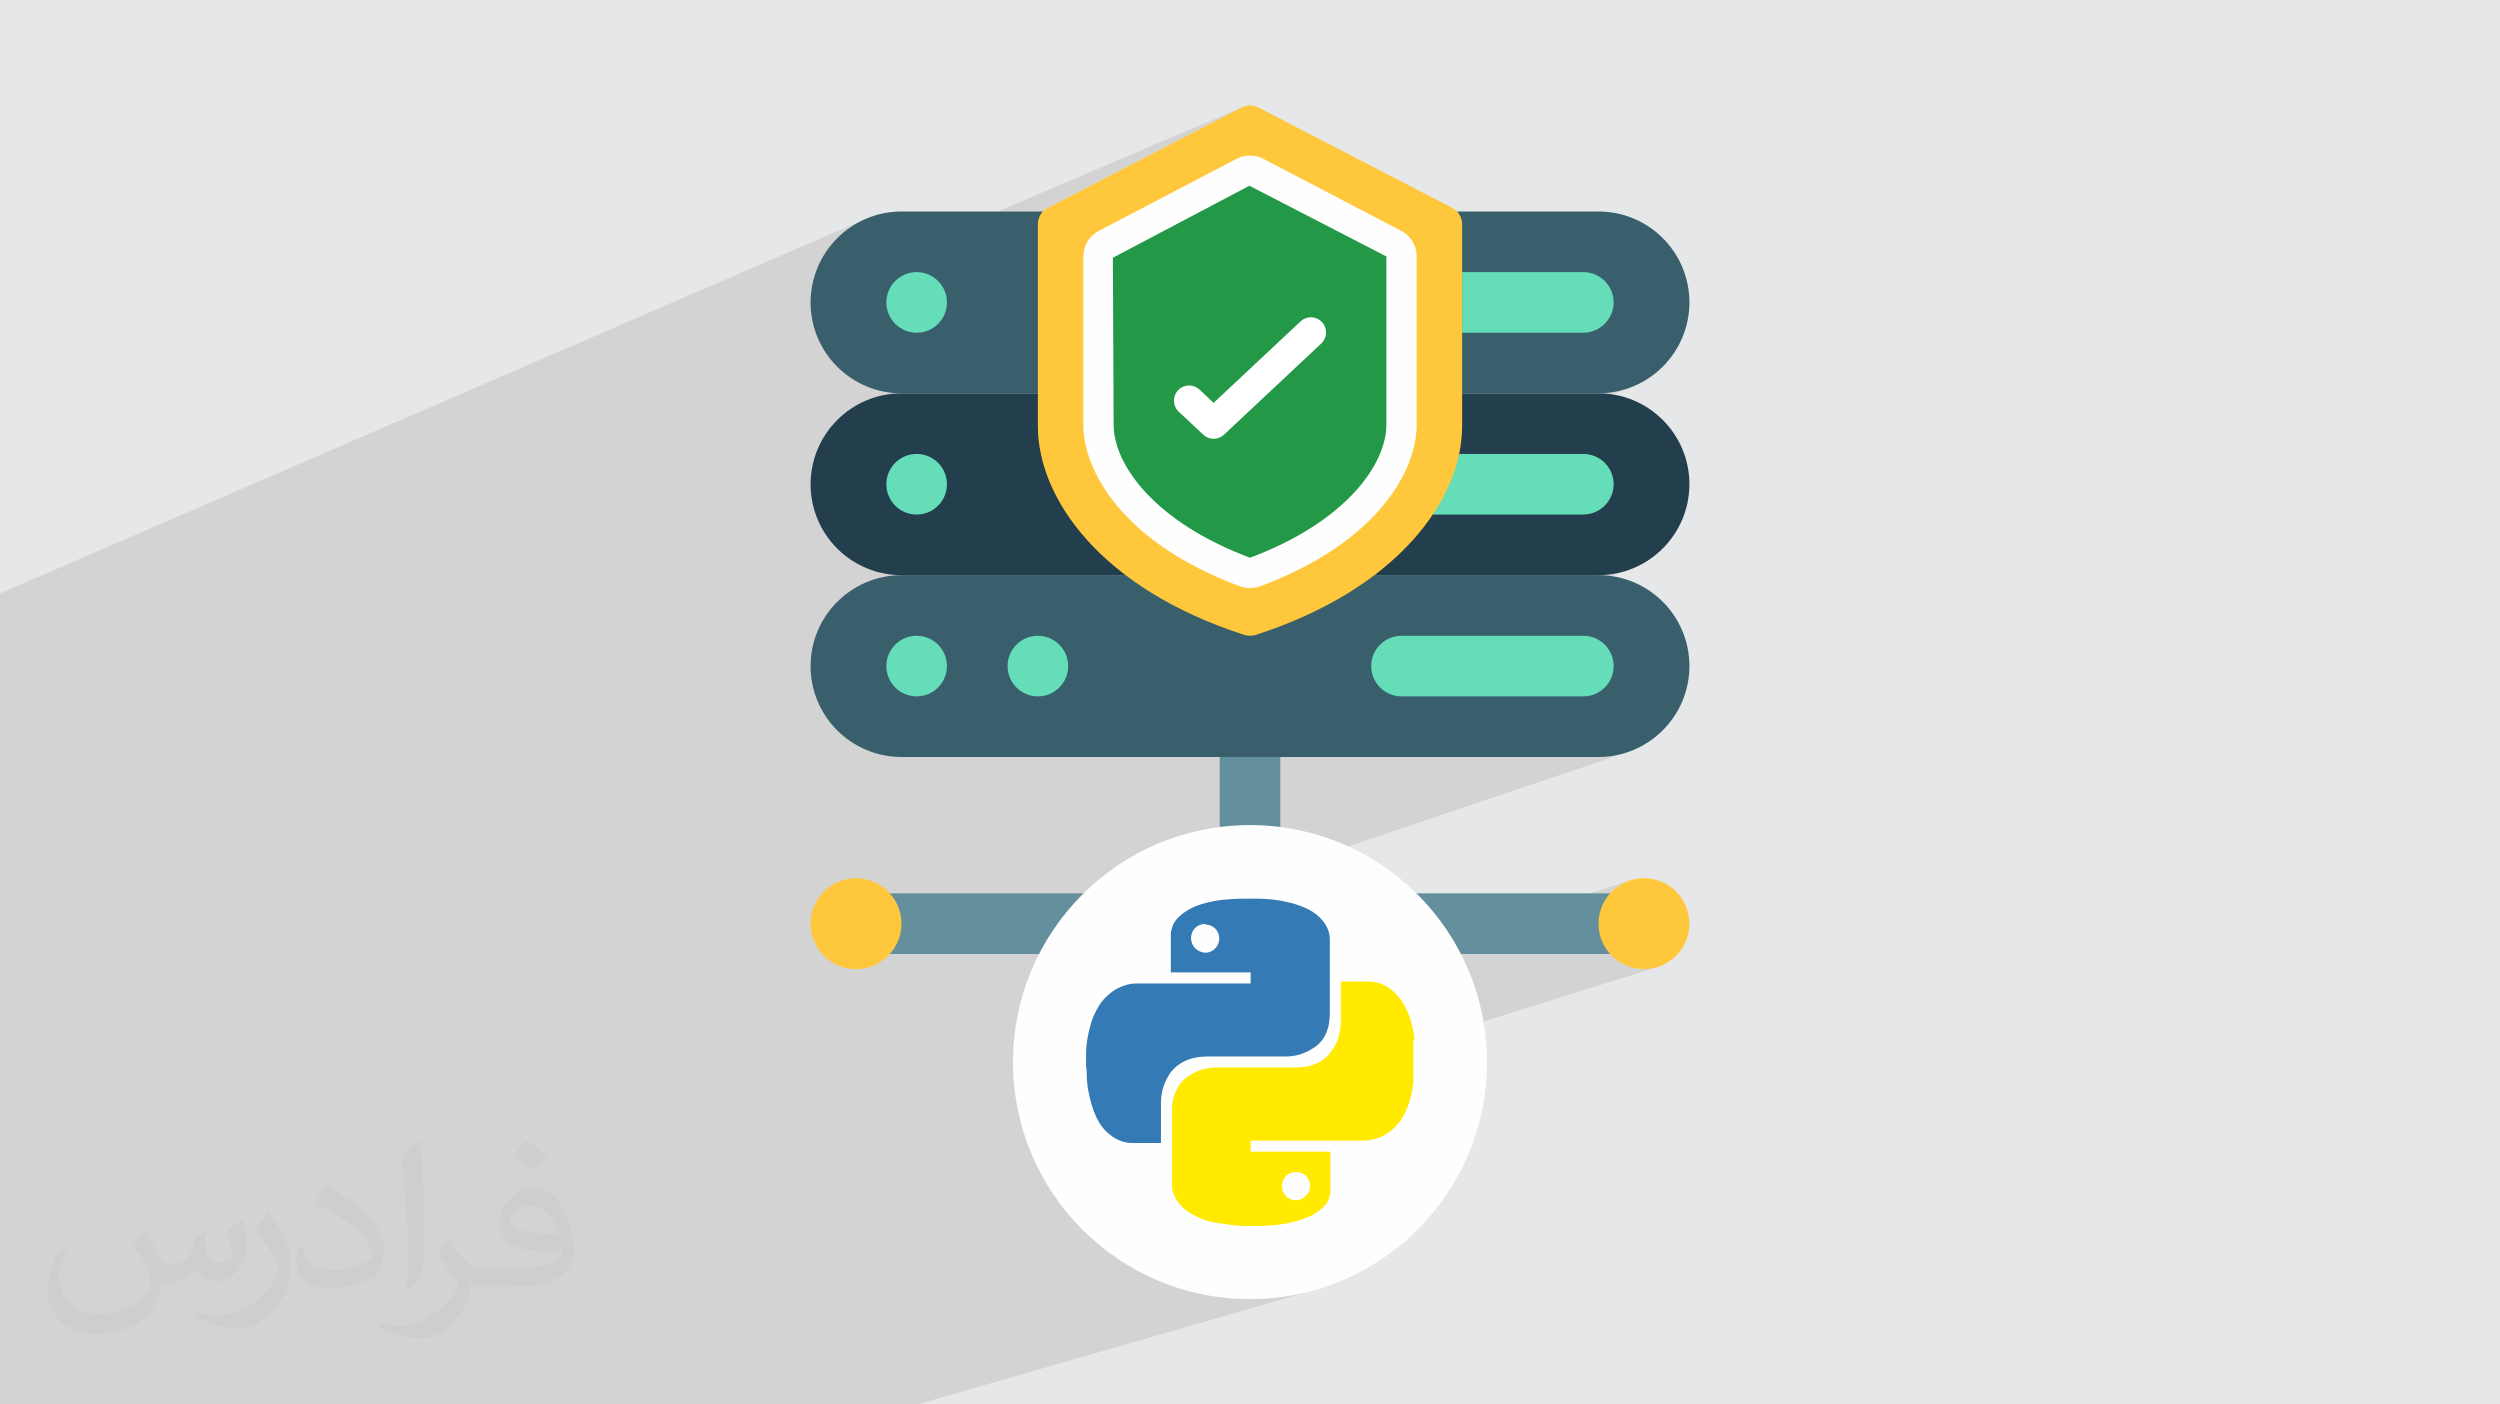 <?xml version="1.0" encoding="UTF-8"?>
<!DOCTYPE svg PUBLIC "-//W3C//DTD SVG 1.1//EN" "http://www.w3.org/Graphics/SVG/1.1/DTD/svg11.dtd">
<!-- Creator: CorelDRAW -->
<svg xmlns="http://www.w3.org/2000/svg" xml:space="preserve" width="94.192mm" height="52.917mm" version="1.1" style="shape-rendering:geometricPrecision; text-rendering:geometricPrecision; image-rendering:optimizeQuality; fill-rule:evenodd; clip-rule:evenodd"
viewBox="0 0 9404.92 5283.66"
 xmlns:xlink="http://www.w3.org/1999/xlink"
 xmlns:xodm="http://www.corel.com/coreldraw/odm/2003">
 <defs>
  <style type="text/css">
   <![CDATA[
    .fil8 {fill:#233E4D}
    .fil9 {fill:#239947}
    .fil6 {fill:#385F6B}
    .fil3 {fill:#64909E}
    .fil7 {fill:#65DDB9}
    .fil4 {fill:#F3D55B}
    .fil12 {fill:#FEFEFE}
    .fil5 {fill:#FFC73B}
    .fil11 {fill:white}
    .fil10 {fill:#FEFEFE;fill-rule:nonzero}
    .fil13 {fill:#347AB4;fill-rule:nonzero}
    .fil14 {fill:#FFEA00;fill-rule:nonzero}
    .fil2 {fill:#373435;fill-opacity:0.031}
    .fil1 {fill:#2B2A29;fill-opacity:0.102}
    .fil0 {fill:#E6E7E8}
   ]]>
  </style>
 </defs>
 <g id="Layer_x0020_1">
  <polygon class="fil0" points="-0,0 9404.92,0 9404.92,5283.66 -0,5283.66 "/>
  <path class="fil1" d="M9404.92 4503.87l0 779.79 0 -779.79zm-5136.41 270.38l8.99 5.16 38.44 19.69 39.49 17.85 40.49 15.97 41.43 14.02 42.31 12.01 43.13 9.95 37.61 6.71 -3.54 -186.77 202.56 -59.99 0.17 0.85 -0.03 -0.89 118.62 -35.13 16.51 272.32 30.59 -7.06 42.31 -12.01 -72.78 20.94 25.2 415.78 -25.2 -415.78 -83.92 24.13 76.59 391.65 -76.59 -391.65 -44.79 12.89 8.95 378.76 -8.95 -378.76 -204.03 58.68 6.07 320.08 -6.07 -320.08 -372.61 107.18 20.9 212.9 -20.9 -212.9 -740.14 212.9 705.13 0 -705.13 0 -2255.5 0 -13.14 0 -212.99 0 -22.21 0 -9.25 0 -11.15 0 -0.04 0 -36.31 0 -24.82 0 -32.05 0 -28.83 0 -38.53 0 416.17 0 -416.17 0 -286.14 0 286.14 0 -53.11 0 -19.86 0 -116.88 0 -26.96 0 -37.9 0 -5.03 0 -26.39 0 -80.1 0 80.1 0 -80.1 0 -110.62 0 110.62 0 -3.73 0 -47.05 0 -67.22 0 -88.2 0 -48.72 0 -0.03 0 -0.08 0 -5.81 0 -30.02 0 -3.85 0 -77.24 0 -26.31 0 0 -41.87 0 -12.26 0 -0.66 0 -48.47 0 -28.08 0 -2.34 0 -32.06 0 -5.11 0 -0.47 0 -9.94 0 -0.2 0 -10.53 0 -7.17 0 -2.16 0 -48.05 0 -14.18 0 -0.66 0 -25.89 0 -2.63 0 -1.84 0 -2.55 0 -23.24 0 -1.29 0 -6.81 0 -0.24 0 -6.86 0 -0.76 0 -3.22 0 -7.18 0 -7.62 0 -8.23 0 -26.88 0 -12.34 0 -3.11 0 -44.23 0 -4.09 0 -73.4 0 -8.55 0 -55.16 0 -12.9 0 -5.61 0 -61.13 0 -5.6 0 -66.54 0 -52.71 0 -1.71 0 -54.5 0 -86.21 0 -1.38 0 -11.61 0 -17.36 0 -31.3 0 -5.94 0 -161.67 0 -2.46 0 -1.12 0 -2.21 0 -11.56 0 -10.63 0 -28.85 0 -8.39 0 -89.5 0 -6.41 0 -18.09 0 -14.45 0 -11.93 0 -4.47 0 -0.03 0 -48.64 0 -11.26 0 -68.95 0 -5.52 0 -19.32 0 -58.51 0 -26.84 0 -33.15 0 -36.72 0 -6.79 0 -37.14 0 -6.47 0 -57.53 0 -10.89 0 -22.11 0 -23.69 0 -3.61 0 -26.36 0 -2.63 0 -41.05 0 -46.1 0 -10.09 0 -4.63 0 -53.6 0 -4.32 0 -18.72 0 -11.92 0 -47.36 0 -1.3 0 -2.83 0 -55.03 0 -18.71 0 -19.84 0 -14 0 -48.05 0 -133.92 0 -24.62 0 -149.04 0 -31.99 0 -3.67 0 -45.41 0 -22.25 0 -36.63 0 -60.18 0 -20.02 0 -19.95 0 -20.87 0 -37.28 0 -0.18 0 -164.98 3258.36 -1409.73 -15.15 6.85 -14.74 7.57 -14.31 8.24 -13.87 8.9 -13.4 9.54 -12.92 10.15 -12.4 10.74 -11.87 11.32 -11.32 11.87 -10.75 12.41 -10.14 12.91 -9.54 13.4 -8.91 13.87 -8.24 14.32 -7.56 14.74 -6.86 15.14 -6.13 15.52 -5.39 15.89 -4.62 16.22 -3.83 16.53 -3.03 16.83 -1.19 9.3 1625.75 -693.76 -7.74 3.51 -728.67 377.3 -8.16 5 -7.28 5.99 -6.35 6.86 -5.35 7.62 -4.27 8.28 -3.13 8.81 -1.93 9.24 -0.65 9.55 0 68.61 759.61 -319.84 12.56 -3.88 12.85 -2.33 12.99 -0.78 12.99 0.78 12.85 2.33 12.56 3.88 12.13 5.43 518.28 271.05 12.8 7.84 11.44 9.4 9.96 10.76 8.39 11.95 6.71 12.98 4.91 13.83 3.03 14.49 1.01 14.98 0 126.87 171.01 -67.99 456.02 0 11.64 0.62 11.3 1.75 10.91 2.84 10.45 3.84 9.95 4.8 9.39 5.72 8.77 6.56 8.1 7.36 7.35 8.09 6.57 8.77 5.71 9.39 4.81 9.95 3.84 10.46 2.83 10.91 1.76 11.3 0.62 11.64 -0.67 11.62 -1.79 11.27 -2.86 10.89 -3.86 10.43 -4.82 9.93 -5.72 9.38 -6.57 8.75 -7.35 8.09 -8.08 7.35 -8.76 6.56 -9.37 5.72 -9.93 4.82 -464.43 178.91 12.3 58.28 464.9 0 17.59 -0.47 17.35 -1.35 17.1 -2.19 16.83 -3.03 16.53 -3.83 16.22 -4.62 15.89 -5.39 -543.53 205.13 9.24 43.76 359.77 0 11.64 0.62 11.3 1.76 10.91 2.83 10.45 3.84 9.95 4.81 9.39 5.71 8.77 6.57 8.1 7.35 7.35 8.1 6.57 8.77 5.71 9.39 4.81 9.95 3.84 10.45 2.83 10.91 1.76 11.3 0.62 11.64 -0.67 11.62 -1.79 11.27 -2.86 10.89 -3.86 10.43 -4.82 9.93 -5.72 9.38 -6.57 8.75 -7.35 8.09 -8.08 7.35 -8.76 6.56 -9.37 5.72 -9.93 4.82 -10.44 3.87 -321.75 117.46 24.45 115.86 320.51 0 17.59 -0.47 17.35 -1.35 17.1 -2.2 16.83 -3.03 16.53 -3.83 16.22 -4.62 15.89 -5.38 -411.42 147 21.51 101.89 215.38 0 11.65 0.59 11.32 1.73 10.92 2.81 10.47 3.83 9.96 4.8 9.4 5.71 8.78 6.57 8.1 7.36 7.36 8.1 6.57 8.78 5.71 9.4 4.8 9.96 3.83 10.47 2.81 10.92 1.73 11.32 0.59 11.65 -284.47 98.78 0 0.01 284.47 -98.79 27.16 331.44 -15.28 3.54 -16.83 3.03 -17.1 2.2 -17.35 1.35 -17.59 0.47 -176.12 0 -35.49 -168.14 -24.52 8.46 30.78 159.68 -170.11 0 -13.96 -106.82 -75.19 25.93 4.57 80.89 84.57 0 -13.96 -106.82 153.29 -52.86 30.78 159.68 29.23 0 -35.49 -168.14 188.5 -65 10.47 -3.83 9.96 -4.8 9.4 -5.71 8.78 -6.57 8.1 -7.36 7.36 -8.1 6.57 -8.78 5.71 -9.4 4.8 -9.96 3.83 -10.47 2.81 -10.92 1.73 -11.32 0.59 -11.65 27.16 331.44 1.26 -0.29 16.22 -4.62 -17.39 5.86 61.52 750.67 38.36 0 -37.39 11.75 3.59 43.88 3.21 0.49 17.48 0.88 17.48 -0.88 16.98 -2.6 16.39 -4.21 -70.26 21.95 99.18 1210.15 87.27 413.44 -87.27 -413.44 33.88 413.44 -33.88 -413.44 -245.78 -1164.35 146.6 -45.8 99.18 1210.15 -245.78 -1164.35 -42.39 13.24 301.59 1564.55 -301.59 -1564.55 -215.43 67.3 195.63 1497.25 -195.63 -1497.25 -151.53 47.34 81.89 1449.91 -81.89 -1449.91 -286.26 89.41 165.67 1360.5 -165.67 -1360.5 -4.03 1.26 165.51 1359.24 -165.51 -1359.24 -0.66 0.21 103.49 1359.03 -103.49 -1359.03 -1.19 0.37 0 5.49 0 10.42 0 10.41 0 10.41 0 10.41 0 10.4 0 10.41 0 10.4 0 10.4 0 10.41 0 10.41 0 10.41 0 10.42 0 10.42 0 10.42 -0.1 1.7 -0.27 1.7 -0.38 1.7 -0.43 1.72 -0.44 1.72 -0.38 1.74 -0.27 1.76 -0.1 1.77 -1.78 9.44 -1.83 9.24 -1.91 9.07 -2.08 8.94 -2.28 8.82 -2.56 8.75 -2.88 8.68 -3.27 8.66 -4.68 11.94 -0.96 2.12 87.57 1107.94 -87.57 -1107.94 -4.35 9.58 -5.96 11.4 -6.6 11.03 -7.26 10.6 -7.93 10.12 -8.6 9.59 -9.29 8.97 -9.68 8.3 -10.08 7.41 -10.47 6.52 -10.84 5.66 -11.16 4.78 -11.48 3.91 -171.88 52.05 0 0.16 0 0.68 0 0.87 0 9.07 0 9.03 0 8.98 0 8.94 0 8.92 0 8.9 0 8.88 0 8.88 0 8.88 0 8.88 0 8.9 0 8.92 0 8.94 0 8.98 0 9.03 0 9.07 0 1.7 -0.03 1.73 -0.08 1.8 -0.16 1.88 -0.25 2.01 -0.39 2.16 -0.53 2.34 -0.71 2.56 -2.03 8.33 -2.7 7.72 -3.35 7.18 -4.01 6.71 -4.67 6.29 -5.32 5.94 -5.98 5.65 -6.64 5.43 -8.05 6.56 -8.43 5.96 -8.79 5.42 -9.13 4.95 -9.46 4.52 -9.76 4.15 -10.04 3.84 -10.3 3.58 -6.91 2.13 -9 2.67 16.51 272.32 -12.54 2.9 -43.9 7.84 -29.61 3.76 -49.05 -250.8 -0.03 -0.89 -0.14 0.04 0.17 0.85 6.02 254.83 28.01 -2.13 15.02 -1.91 -49.05 -250.8 6.02 254.83 -17.26 1.32 -45.88 1.16 -45.88 -1.16 -45.27 -3.44 -44.62 -5.67 -6.29 -1.13 -3.54 -186.77 -288.34 85.4zm1045.86 -1926.48l239.13 0 -4.57 -80.89 -234.55 80.89zm-4133.69 2435.89l13.14 0 -13.14 0zm4640.06 -2370.77l-166.8 56.32 0 0.01 0 -0.01m-446.89 150.94l-479.3 161.87 0 0.01 479.3 -161.88zm0 0l355.06 -119.92 91.83 -31.01 166.8 -56.33 28.4 -9.6m-640.67 234.7l35.63 450.81 30.78 0 314.73 -101.64 -26.47 -468.76 -354.67 119.59zm35.63 450.81l-35.63 -450.81 -480.29 161.95 1.64 69.49 2.45 0.46 27.22 -9.12 8.97 12.93 5.22 9.07 8.4 0.78 10.44 1.19 10.37 1.39 10.35 1.6 10.42 1.88 10.39 2.06 10.33 2.27 10.24 2.48 10.11 2.7 9.97 2.93 9.79 3.18 9.58 3.43 9.54 3.69 9.48 4.15 9.38 4.62 9.21 5.13 9.01 5.66 8.73 6.23 8.42 6.81 8.05 7.44 5.87 6.28 5.6 6.69 5.25 7.08 4.79 7.44 4.26 7.76 3.64 8.06 2.93 8.31 2.12 8.55 0.78 4.35 0.59 4.31 0.42 4.23 0.28 4.15 0.18 4.04 0.08 3.91 0.04 3.75 0 3.57 0 16.89 0 16.89 0 10.12 241.38 0zm919.77 55.64l-3.59 -43.88 -64.43 20.24 7.2 4.37 14.95 7.2 15.72 5.75 16.39 4.21 13.78 2.11zm-4.56 -55.64l-61.52 -750.67 -244.96 82.6 95.14 450.72 185.74 -59.98 -15.72 5.75 -14.95 7.2 -14.1 8.57 -13.16 9.85 -12.15 11.03 -11.03 12.15 -9.85 13.16 -8.57 14.1 -7.2 14.95 -5.75 15.72 -4.21 16.39 -2.6 16.98 -0.88 17.48 0.88 17.48 2.6 16.98 4.21 16.39 5.75 15.72 7.2 14.95 8.57 14.1 9.85 13.16 4.75 5.23 101.96 0zm-782.79 -1197.07l0.01 0 148.24 -53.06 -148.25 53.06zm148.25 -53.06l44.71 -16 0 -0.01 -44.71 16.01zm194.89 -48.83l-17.77 6.35 18.41 95.54m-141.8 0l-6.42 -49.16 -46.17 16.5 1.85 32.66m-93.26 0l91.41 -32.66 1.85 32.66m50.74 0l-6.42 -49.16 129.8 -46.38 -3.77 -19.56 -62.56 22.39 -66.08 23.64 0 0.01m-839.65 1046.77l-1.64 -69.49 -139.71 47.11 0 39.39 7.69 -1.09 9.54 -0.81 9.54 -0.8 9.54 -0.76 6.24 -0.46 23.94 -8.04 7.66 -2.29 7.79 -1.88 7.9 -1.48 7.99 -1.06 8.07 -0.64 8.13 -0.22 8.13 0.22 8.07 0.64 7.99 1.06 3.16 0.59zm-2.07 -87.41l0 -0.01m-139.28 47.05l139.28 -47.04m623.4 -1118.31l163.72 0 -3.3 -58.56 -160.42 58.56zm163.72 0l33.84 0 -9 -68.84 115.25 -42.07 6.51 -2.38 7.11 -2.59 24.45 115.86 -16.69 0 -21.38 -110.9 21.38 110.9 -127.63 0 -9 -68.84 -28.15 10.27 3.3 58.56zm187.01 132.47l18.41 95.54m20.87 0l-21.51 -101.89m-423.45 -538.93l-0.01 0 281.84 -106.56 -1.7 0.64 4.16 21.6 7.04 -2.66 9.24 43.76 -8.35 0 -7.93 -41.11 -4.16 -21.6 -280.14 105.92zm-12.53 27.71l-3.11 6.49 -0.83 1.57 209.38 -78.98 99.31 0 -7.93 -41.11 -296.83 112.03zm372.61 1208.38l60.01 459.26 195.13 -63.01 -87.3 -452.84 -167.85 56.59zm60.01 459.26l-60.01 -459.26 -93.13 31.4 26.47 468.76 126.67 -40.9zm-394.28 469.19l-4.03 1.26 0 0.01 -0.31 0.1 -0.6 0.19 4.94 -1.56zm63.07 -2435.77l115.45 0 43.95 0 -11.02 -57.16 -148.38 57.16zm159.4 0l4.17 0 -12.3 -58.28 -2.9 1.12 11.02 57.16zm403.49 1891.77l-95.14 -450.72 -28.71 9.68 87.3 452.84 36.54 -11.8zm-630.9 545.55l0.6 -0.19 0.31 -0.1 0 0.01 -0.91 0.28z"/>
  <path class="fil2" d="M548.54 4627.69c17.95,27.21 29.6,53.36 40.96,82.43 8.45,16.91 12.93,48.09 52.57,48.09 11.61,0 28.28,-3.42 43.06,-11.61 16.63,-8.73 29.32,-21.94 35.94,-42l15.85 -53.36 38.57 -19.02 2.64 2.64c-5.27,20.09 -6.59,39.36 -6.59,54.43 0,44.63 38.57,61.56 69.22,61.56 17.95,0 34.09,-8.73 34.09,-25.11 0,-21.13 -8.98,-57.06 -20.62,-89.29 17.95,-17.95 35.94,-35.94 56.53,-50.47l3.17 1.6c8.98,38.04 14,75.56 14,100.66 0,24.57 -10.83,51.79 -19.81,69.49 -18.49,34.87 -51.25,62.62 -90.87,62.62 -30.1,0 -63.65,-15.07 -86.66,-43.06l-1.32 0c-21.66,26.96 -55.22,51.25 -108.86,51.25l-16.63 0c-2.64,35.41 -10.29,60.49 -21.94,82.95 -31.95,62.34 -126.81,106.47 -216.1,106.47 -124.17,0 -186.51,-71.59 -186.51,-166.96 0,-58.91 19.27,-113.6 48.88,-152.42l24.29 10.04c-18.49,35.41 -30.91,68.68 -30.91,101.45 0,89.29 72.66,131.83 156.4,131.83 77.68,0 173.83,-49.41 191.28,-106.72 -6.59,-62.62 -30.1,-91.93 -66.04,-148.99 10.83,-19.02 24.83,-38.04 42.28,-58.38l3.17 0 0 0 0 0 -0.02 -0.09zm1432.13 -336.04c26.15,16.39 51.79,35.66 76.87,57.85 -14,19.81 -31.45,37.79 -53.11,53.64 -25.11,-20.34 -50.19,-37.79 -75.84,-56.27 17.42,-19.55 34.62,-38.29 52.04,-55.22l0 0 0 0 0 0 0 0 0 0 0.03 0zm13.47 244.11c-42.28,0 -76.87,27.75 -76.87,48.34 0,44.13 84.53,57.85 185.72,57.31 -12.68,-51.79 -57.06,-105.68 -108.86,-105.68l0.01 0.03zm-94.86 236.19c54.96,0 103.04,-1.6 139.74,-10.83 40.96,-10.29 75.56,-30.91 75.56,-45.17 0,-3.7 0,-8.19 -1.32,-11.89 -22.98,2.11 -49.41,2.11 -72.38,2.11 -74.49,0 -131.55,-16.91 -154.02,-58.66 -5.55,-11.61 -9.51,-24.57 -9.51,-39.36 0,-40.43 17.42,-79.79 48.09,-107 25.61,-22.45 53.89,-36.44 82.67,-36.44 52.04,0 93.51,41.75 122.57,107.54 15.85,35.94 26.68,77.4 26.68,129.72 0,34.87 -9.51,64.19 -31.17,85.85 -40.43,39.11 -114.92,53.89 -229.04,53.89l-51.79 0 0 0 -13.47 0c-28.28,0 -48.62,-5.02 -64.72,-17.42l-2.64 0c0.79,6.59 1.32,12.93 1.32,19.02 0,25.61 -8.45,58.38 -25.61,84.53 -50.72,75.3 -105.68,108.04 -153.24,108.04 -48.09,0 -107,-18.49 -160.11,-42.54l9.51 -18.49c17.17,7.13 40.96,11.89 73.7,11.89 85.85,0 198.66,-82.43 212.66,-163 -3.17,-6.59 -8.98,-15.32 -17.17,-24.57 -25.11,-29.85 -40.96,-54.68 -55.75,-80.83 12.68,-25.11 24.29,-45.17 35.13,-63.4l4.49 -0.53c36.72,74.77 69.99,117.55 144.23,117.55l11.61 0 0 0 53.89 0 0 0 0 0 0 0 0 0 0 0 0.09 0.01zm-371.98 79c6.34,-34.34 6.87,-72.91 6.87,-108.86l0 -53.36c0,-99.6 -12.68,-244.36 -22.98,-338.68 17.95,-19.27 43.06,-42 62.87,-57.31l5.81 1.6c13.47,118.62 16.63,256 16.63,383.06 0,33.3 -1.32,65.79 -4.49,89.55 -1.85,30.1 -19.27,52.83 -56.53,87.7l-8.19 -3.7zm-382.8 -157.19c1.85,46.77 24.83,83.49 105.15,83.49 49.93,0 92.19,-12.93 138.96,-35.13 8.45,-3.7 12.93,-8.73 12.93,-12.93 0,-29.32 -22.45,-68.15 -60.23,-103.55 -36.72,-33.3 -85.34,-62.62 -130.76,-82.18 -15.6,-6.59 -20.62,-13.47 -20.62,-20.09 0,-13.47 17.95,-41.75 32.77,-62.09l5.02 -0.53c52.04,27.21 110.17,67.64 153.24,112.53 39.11,41.47 63.4,83.49 63.4,129.19 0,33.81 -10.29,65.51 -26.96,95.11 -57.06,28.79 -117.83,50.72 -178.06,50.72 -73.17,0 -123.1,-34.34 -123.1,-114.92 0,-8.73 0,-22.19 3.17,-39.64l25.11 0 0 0 0 0 0 0 0 0 0 0 -0.02 0zm-132.37 -132.9l45.45 73.45c16.63,27.21 32.23,56.81 32.23,103.55l0 59.7c0,48.34 -30.91,100.13 -80.83,151.38 -39.11,34.62 -73.7,49.41 -105.68,49.41 -47.55,0 -101.98,-14.79 -164.85,-41.75l7.13 -18.49c19.81,5.27 42.79,9.77 71.06,9.77 90.36,-0.53 182.8,-66.57 225.08,-147.15 5.02,-9.26 6.87,-17.95 6.87,-24.04 0,-9.26 -5.02,-19.55 -8.98,-28.79 -22.98,-43.31 -48.62,-82.95 -76.87,-119.68 14.79,-23.25 29.6,-45.7 45.7,-67.9l3.7 0.53 0 0 0 0 0 0 0 0 0 0 -0.02 0.01z"/>
  <g id="_2386025070592">
   <path id="Path" class="fil3" d="M4607.2 3474.8c0.42,41.08 13.81,80.98 38.25,114.01l-1438.18 0c34.5,-27.79 54.56,-69.7 54.56,-114.01 0,-44.3 -20.06,-86.22 -54.56,-114.01l1438.18 0c-24.44,33.02 -37.83,72.92 -38.25,114.01z"/>
   <path id="Path_0" class="fil3" d="M6143.1 3474.8c0.83,44.1 20.73,85.68 54.55,114.01l-1438.18 0c51,-67.45 51,-160.57 0,-228.01l1438.18 0c-33.82,28.33 -53.72,69.9 -54.55,114.01z"/>
   <path id="Path_1" class="fil3" d="M4816.47 2707.54l0 710.25c-29.07,-32.36 -70.51,-50.85 -114.01,-50.85 -43.5,0 -84.94,18.49 -114.01,50.85l0 -710.25 228.01 0z"/>
   <path id="Path_2" class="fil4" d="M4930.48 3474.8c0.17,95.96 -59.77,181.75 -149.92,214.63 -90.16,32.86 -191.25,5.76 -252.88,-67.8 -61.63,-73.56 -70.59,-177.83 -22.45,-260.84 19.84,-34.66 48.57,-63.38 83.22,-83.22 70.46,-41.04 157.54,-41.04 228.01,0 34.65,19.84 63.38,48.57 83.22,83.22 20.12,34.63 30.73,73.96 30.77,114.01l0.01 0z"/>
   <path id="Path_3" class="fil5" d="M3391.4 3474.8c-0.35,94.31 -76.71,170.66 -171.01,171.01 -94.45,0 -171.01,-76.56 -171.01,-171.01 0,-94.45 76.56,-171.01 171.01,-171.01 94.3,0.35 170.66,76.7 171.01,171.01z"/>
   <path id="Path_4" class="fil5" d="M6355.55 3474.8c0,94.45 -76.56,171.01 -171.01,171.01 -94.45,0 -171.01,-76.56 -171.01,-171.01 0,-94.45 76.56,-171.01 171.01,-171.01 94.45,0 171.01,76.56 171.01,171.01z"/>
   <path id="Path_5" class="fil6" d="M6355.55 2505.75c-0.29,188.77 -153.25,341.73 -342.02,342.02l-2622.13 0c-188.89,0 -342.02,-153.13 -342.02,-342.02 0.28,-188.77 153.25,-341.73 342.02,-342.01l2622.13 0c188.89,0 342.02,153.12 342.02,342.01z"/>
   <circle id="Oval" class="fil7" cx="3448.39" cy="2505.75" r="114"/>
   <circle id="Oval_6" class="fil7" cx="3904.42" cy="2505.75" r="114"/>
   <path class="fil7" d="M5272.49 2391.74l684.03 0c62.95,0 114.01,51.05 114.01,114.01l0 0c0,62.95 -51.05,114.01 -114.01,114.01l-684.03 0c-62.95,0 -114.01,-51.05 -114.01,-114.01l0 0c0,-62.95 51.05,-114.01 114.01,-114.01z"/>
   <path id="Path_7" class="fil8" d="M5500.5 1479.69l513.02 0c188.89,0 342.02,153.13 342.02,342.02 -0.29,188.77 -153.25,341.73 -342.02,342.02l-2622.13 0c-188.89,0 -342.02,-153.13 -342.02,-342.02 0.28,-188.77 153.25,-341.73 342.02,-342.02l2109.11 0z"/>
   <circle id="Oval_8" class="fil7" cx="3448.39" cy="1821.71" r="114"/>
   <g>
    <path id="Path_9" class="fil7" d="M5489.1 1707.7l467.42 0c62.88,0.19 113.82,51.12 114.01,114.01 -0.46,62.76 -51.23,113.54 -114.01,114.01l-566.6 0 99.18 -228.01zm0 0l0 0 0 0z"/>
   </g>
   <path id="Path_10" class="fil6" d="M5500.5 1479.69l513.02 0c188.77,-0.28 341.73,-153.24 342.02,-342.01 0,-188.89 -153.13,-342.02 -342.02,-342.02l-2622.13 0c-188.77,0.29 -341.74,153.25 -342.02,342.02 0,188.89 153.13,342.01 342.02,342.01l2109.11 0z"/>
   <circle id="Oval_11" class="fil7" cx="3448.39" cy="1137.68" r="114"/>
   <g>
    <path id="Path_12" class="fil7" d="M5500.5 1251.69l456.02 0c62.77,-0.47 113.55,-51.24 114.01,-114.01 -0.19,-62.89 -51.12,-113.83 -114.01,-114.01l-456.02 0 0 228.01zm0 0l0 0 0 0z"/>
   </g>
   <path id="Path_13" class="fil5" d="M5500.5 843.31l0 759.45c0,271.96 -236.45,611.07 -776.04,785.56 -14.32,4.55 -29.7,4.55 -44.01,0 -539.58,-174.5 -776.04,-513.6 -776.04,-785.56l0 -759.45c-0.03,-25.77 14.27,-49.42 37.11,-61.34l728.67 -377.3c20.17,-10.71 44.35,-10.71 64.52,0l728.67 377.3c22.85,11.93 37.14,35.57 37.11,61.34z"/>
   <path id="Path_14" class="fil9" d="M4702.46 2155.01c-393.32,-140.57 -570.03,-375.76 -570.03,-552.24l0 -662.89 570.03 -295.16 570.03 295.16 0 662.89c0,176.48 -176.71,411.62 -570.03,552.24z"/>
   <path id="Shape" class="fil10" d="M4702.46 2212.24c-13.23,0.03 -26.36,-2.31 -38.76,-6.9 -434.36,-161.83 -588.27,-428.77 -588.27,-608.17l0 -632.38c-0.06,-40.45 22.44,-77.55 58.31,-96.22l518.16 -271.05c31.65,-16.56 69.41,-16.56 101.07,0l518.28 271.05c35.86,18.68 58.32,55.79 58.25,96.22l0 632.38c0,179.39 -153.91,446.33 -588.21,608.17 -12.42,4.6 -25.57,6.94 -38.82,6.9l0 0zm-2.34 -1513.49l-513.54 270.82 2.85 627.6c0,153.92 158.65,368.53 513.03,501 354.38,-132.42 513.02,-346.97 513.02,-501l0 -632.38 -515.36 -266.04z"/>
   <path id="Path_15" class="fil11" d="M4565.65 1650.7c-14.49,0.03 -28.45,-5.5 -38.98,-15.45l-91.21 -85.5c-15.49,-13.78 -22.27,-34.88 -17.72,-55.1 4.54,-20.22 19.7,-36.37 39.6,-42.21 19.89,-5.82 41.37,-0.39 56.11,14.19l52.21 48.91 325.84 -305.42c14.73,-14.58 36.22,-20.01 56.11,-14.19 19.89,5.82 35.06,21.99 39.6,42.21 4.54,20.22 -2.25,41.32 -17.73,55.1l-364.82 342.01c-10.53,9.95 -24.49,15.49 -38.99,15.45l0 0z"/>
   <g>
    <circle class="fil12" cx="4702.46" cy="3995.47" r="891.55"/>
    <path class="fil13" d="M4085.72 4015.91c0,-13.78 0,-27.57 0,-41.38 0,-2.14 0,-2.14 0,-4.74 0,-25.44 2.39,-48.51 6.89,-71.58 4.74,-25.43 11.41,-50.88 20.7,-73.94 14.02,-32.32 30.18,-59.91 58,-83.19 20.69,-18.3 43.72,-29.72 69.17,-36.85 16.17,-4.52 32.1,-4.52 48.52,-4.52 138.6,0 274.82,0 413.43,0 0,0 2.38,0 2.38,0 0,-14.03 0,-27.81 0,-41.61 -99.38,0 -198.76,0 -300.28,0 0,-2.37 0,-2.37 0,-4.53 0,-43.97 0,-90.33 0,-134.32 0,-2.14 0,-2.14 0,-4.53 0,-4.5 0,-11.4 2.37,-15.94 4.53,-20.92 13.79,-36.84 29.73,-51.12 16.4,-15.94 37.08,-27.57 57.76,-36.85 32.57,-13.78 67.28,-20.91 101.75,-25.43 25.44,-2.14 50.87,-4.52 76.07,-4.52 0,0 2.63,0 2.63,0 16.15,0 32.1,0 48.51,0 0,0 2.13,0 4.51,0 30.2,0 57.77,2.37 85.36,6.9 27.81,4.75 55.63,11.4 80.85,20.91 25.44,9.29 50.88,23.07 71.79,43.74 15.94,16.16 29.96,37.09 34.47,60.16 2.37,11.65 2.37,23.06 2.37,32.34 0,90.1 0,180.2 0,270.08 0,14.03 -2.37,30.19 -4.53,43.98 -9.29,36.85 -27.57,67.04 -60.16,85.36 -32.32,20.91 -67.03,30.18 -101.76,30.18 -96.76,0 -196.38,0 -293.38,0 -18.31,0 -39.23,2.38 -57.75,6.88 -34.24,9.29 -62.31,27.85 -82.99,55.42 -23.29,34.69 -34.71,71.56 -34.71,113.39 0,48.27 0,97.01 0,145.28 0,0 0,2.38 0,4.52 -2.38,0 -2.38,0 -4.53,0 -34.71,0 -69.41,0 -104.12,0 -6.66,0 -13.79,0 -20.45,-2.13 -28.06,-4.51 -51.12,-18.28 -72.05,-36.84 -23.06,-20.69 -38.98,-48.52 -50.64,-78.45 -9.28,-25.68 -16.16,-50.88 -20.92,-76.31 -4.53,-23.08 -6.67,-48.51 -6.67,-71.58 0,-7.12 0,-14.02 -2.38,-20.91l0 0 0 2.13 0 0 0 0.03 0.07 -0.01zm448.18 -540.16l0 0c-30.18,0 -53.26,23.07 -53.26,53.01 0,29.97 23.08,53.26 53.26,55.4 29.96,0 53.01,-25.44 53.01,-53.26 0,-29.96 -23.06,-53.01 -53.01,-53.01l0 0 0 -2.14z"/>
    <path class="fil14" d="M5317.04 3909.64c0,55.64 0,111.02 0,166.66 0,4.51 -2.37,9.04 -2.37,13.79 -4.75,25.43 -9.29,48.51 -18.56,71.57 -11.65,32.1 -29.95,62.3 -55.63,85.35 -25.22,23.3 -55.15,37.09 -87.49,41.87 -11.65,2.13 -23.06,2.13 -34.72,2.13 -136.46,0 -274.83,0 -411.31,0 0,0 -2.13,0 -2.13,0 0,13.78 0,27.83 0,41.61 99.14,0 198.74,0 300.04,0 0,2.13 0,2.13 0,4.74 0,48.51 0,94.64 0,143.14 0,4.51 0,9.04 -2.15,16.16 -4.52,23.07 -16.15,39 -34.71,53.25 -20.93,18.32 -46.13,29.72 -73.95,39 -36.83,11.64 -73.7,18.77 -113.16,20.93 -22.83,2.37 -45.87,2.37 -66.8,2.37 -30.19,0 -57.76,0 -85.34,-4.52 -18.79,-2.62 -34.73,-4.75 -51.14,-7.15 -29.95,-4.75 -57.75,-13.79 -83.19,-27.56 -25.22,-11.91 -48.26,-30.2 -64.42,-53.27 -11.65,-16.16 -18.55,-34.72 -20.92,-53.01 0,-7.12 0,-14.03 0,-20.92 0,-87.98 0,-177.82 0,-265.81 0,-15.94 0,-32.32 4.5,-46.12 9.29,-36.84 27.84,-66.82 60.16,-87.73 32.35,-20.93 67.06,-30.19 103.89,-30.19 97.24,0 196.38,0 293.38,0 18.56,0 39.25,-2.13 57.78,-6.65 32.58,-9.29 60.16,-25.44 78.7,-53.27 25.44,-32.58 34.72,-69.43 36.84,-110.78 0,-48.51 0,-99.62 0,-147.9 0,-2.37 0,-2.37 0,-4.74 2.38,0 2.38,0 4.53,0 32.56,0 67.03,0 99.61,0 20.46,0 41.38,4.74 59.93,14.03 27.58,13.79 50.88,36.84 66.8,62.54 25.44,38.99 37.33,80.59 43.99,126.71 0,4.75 2.37,9.28 2.37,16.41l0 0 -4.5 -2.62 0 0 0 0 -0.05 0zm-443.62 605.56l0 0c30.18,0 53.25,-23.07 55.39,-53.26 0,-29.96 -23.07,-53 -53.02,-53 -29.96,0 -53.25,23.06 -53.25,53 0,30.19 23.3,53.26 53.25,53.26l-2.37 0z"/>
   </g>
  </g>
 </g>
</svg>
